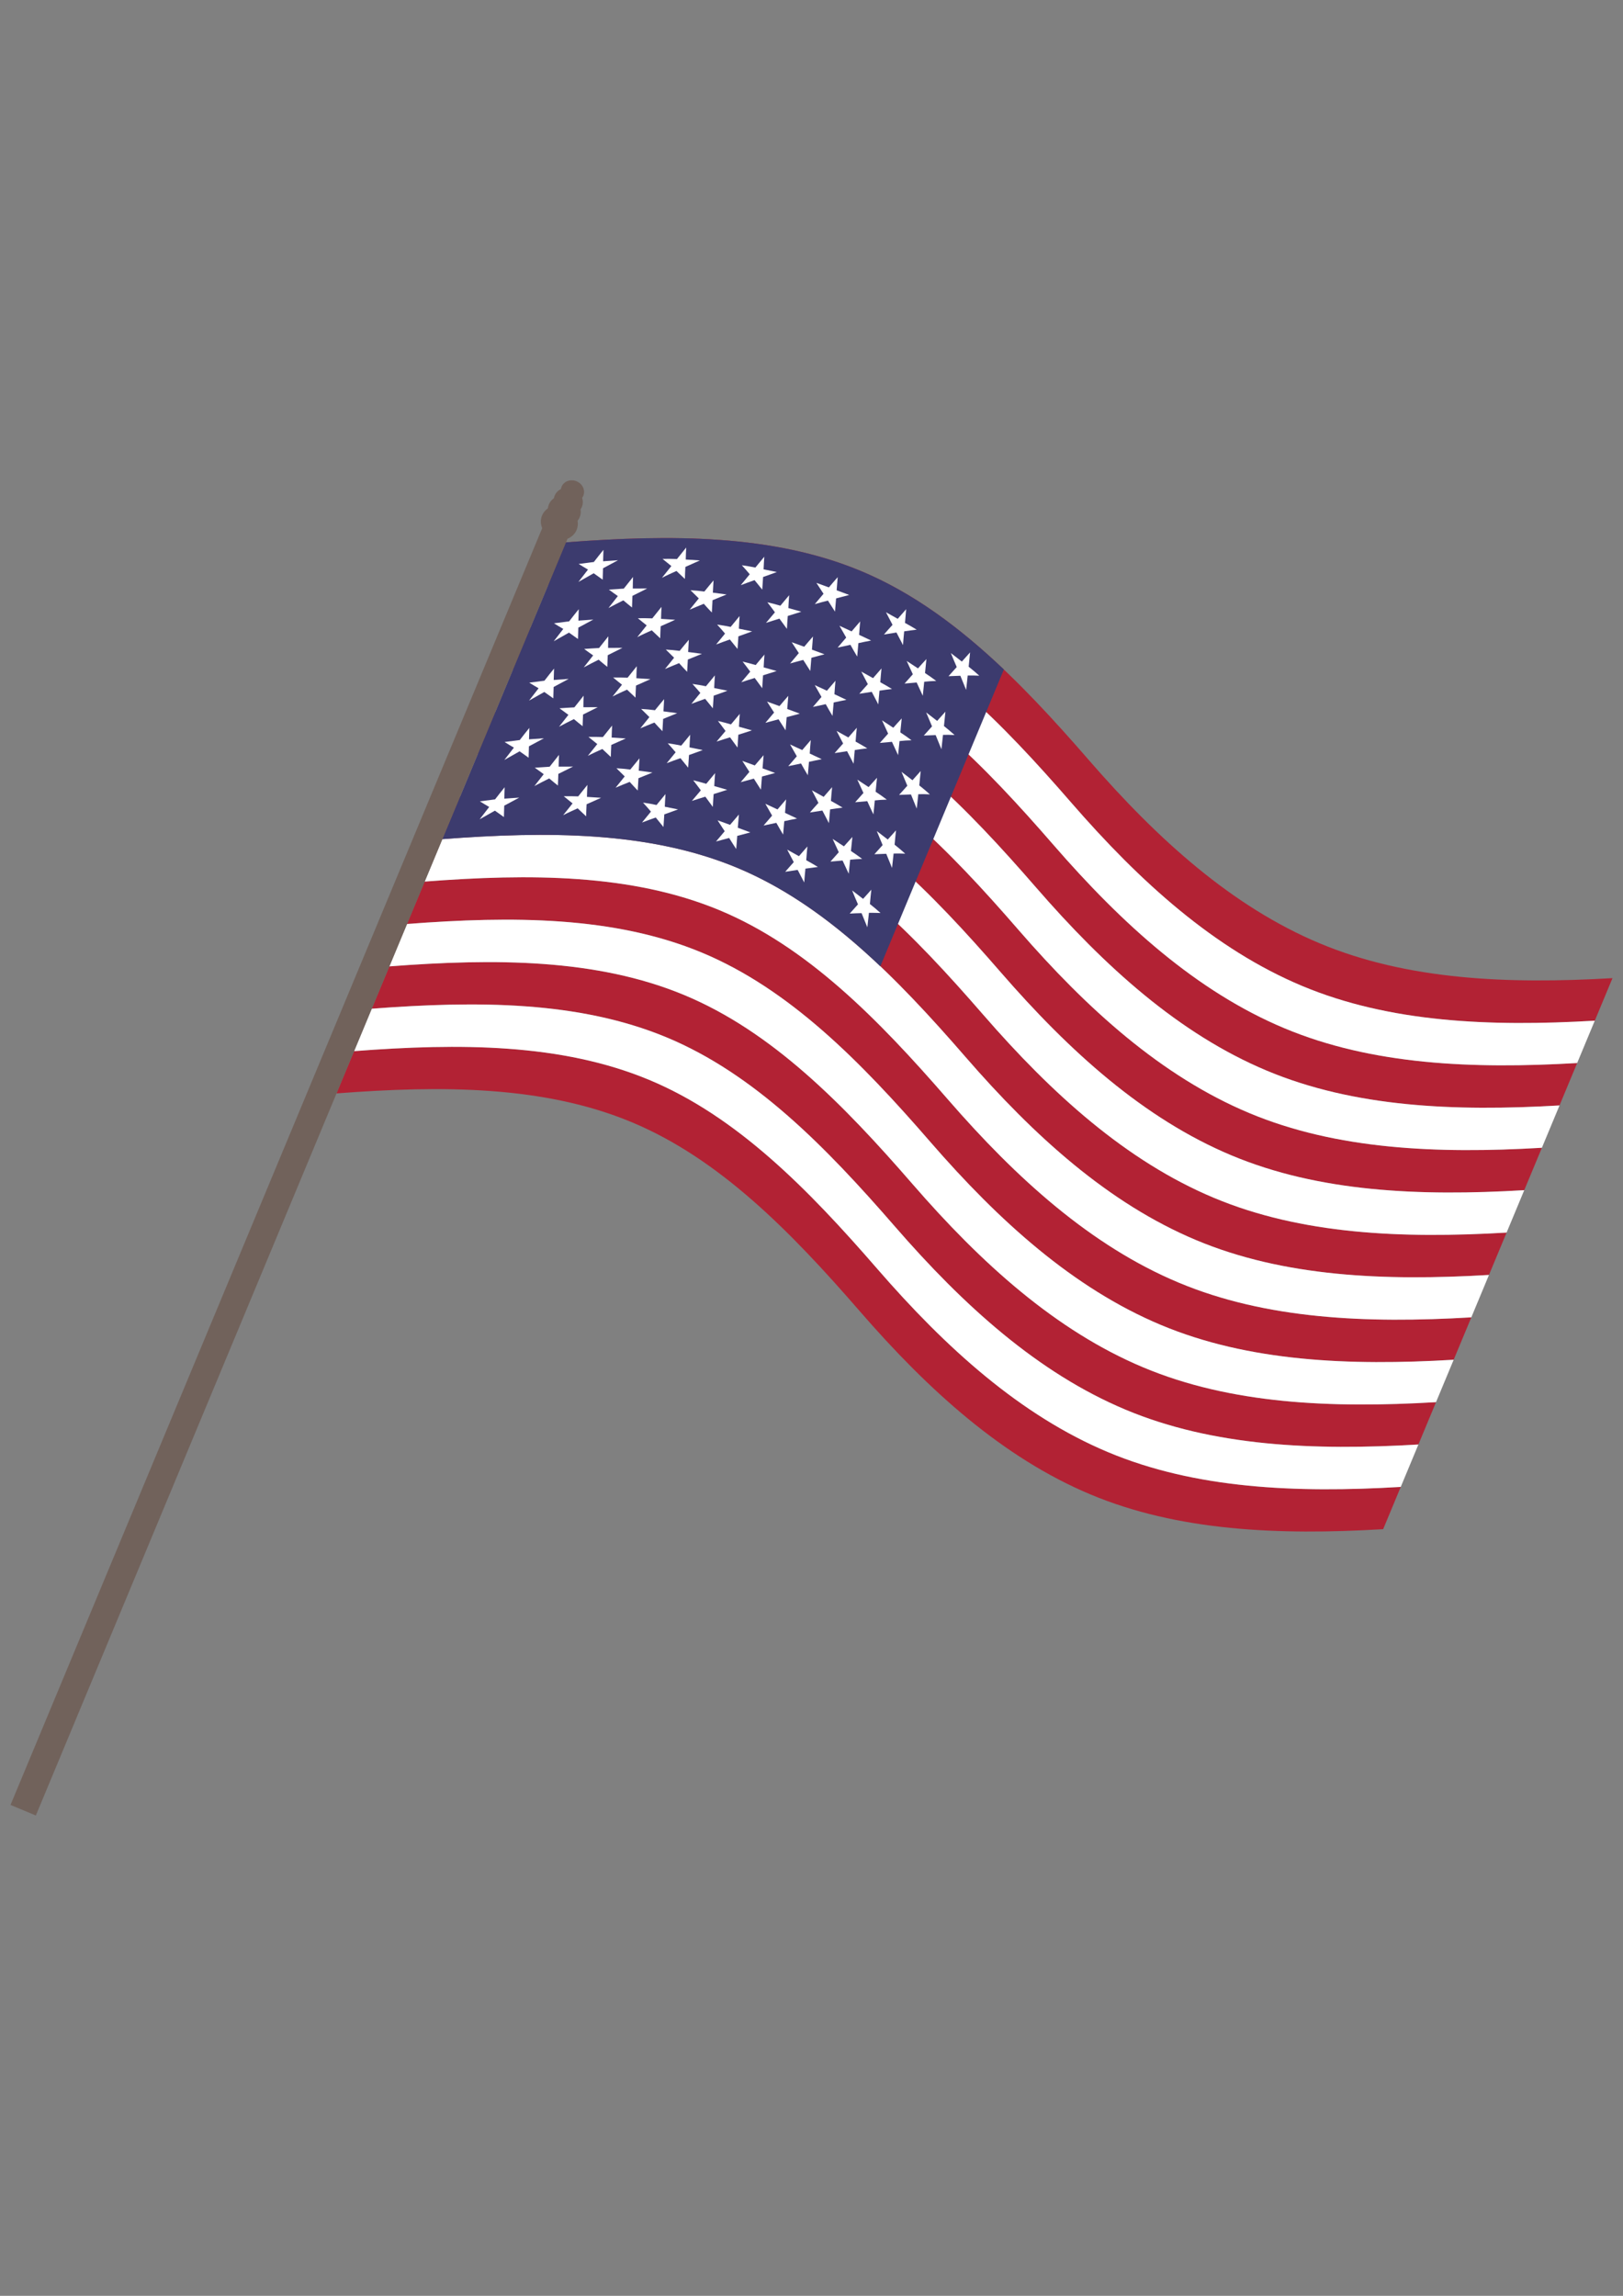 <?xml version="1.0" encoding="UTF-8"?>
<!DOCTYPE svg PUBLIC "-//W3C//DTD SVG 1.1//EN" "http://www.w3.org/Graphics/SVG/1.1/DTD/svg11.dtd">
<!-- Creator: CorelDRAW -->
<svg xmlns="http://www.w3.org/2000/svg" xml:space="preserve" width="210mm" height="297mm" style="shape-rendering:geometricPrecision; text-rendering:geometricPrecision; image-rendering:optimizeQuality; fill-rule:evenodd; clip-rule:evenodd"
viewBox="0 0 210 297"
 xmlns:xlink="http://www.w3.org/1999/xlink">
 <rect x="0" y="0" width="210" height="297" fill="#808080" stroke="none"/>
 <defs>
  <style type="text/css">
   <![CDATA[
    .fil3 {fill:#71625B}
    .fil1 {fill:white;fill-rule:nonzero}
    .fil2 {fill:#3C3B6E;fill-rule:nonzero}
    .fil0 {fill:#B22234;fill-rule:nonzero}
   ]]>
  </style>
 </defs>
 <g id="Warstwa_x0020_1">
  <g id="_164584160">
   <path id="_164590952" class="fil0" d="M206.349 132.043c0.76,-1.826 1.524,-3.66 2.291,-5.505 -13.583,0.794 -26.569,0.235 -37.883,-4.502 -11.318,-4.738 -20.953,-13.436 -29.861,-23.697 -8.986,-10.351 -18.189,-19.76 -29.534,-24.482 -11.345,-4.722 -24.501,-4.737 -38.155,-3.694 -0.768,1.844 -1.531,3.679 -2.291,5.505 13.654,-1.042 26.809,-1.024 38.155,3.694 11.346,4.717 20.552,14.122 29.538,24.473 8.908,10.261 18.54,18.963 29.857,23.706 11.312,4.741 24.3,5.295 37.883,4.502z"/>
   <path id="_164590424" class="fil0" d="M201.785 143.006c0.76,-1.826 1.52,-3.651 2.284,-5.486 -13.583,0.794 -26.569,0.235 -37.883,-4.502 -11.318,-4.738 -20.953,-13.436 -29.861,-23.697 -8.986,-10.351 -18.189,-19.76 -29.534,-24.482 -11.345,-4.722 -24.501,-4.736 -38.155,-3.694 -0.764,1.835 -1.524,3.661 -2.284,5.486 13.654,-1.042 26.809,-1.024 38.155,3.694 11.346,4.717 20.552,14.122 29.538,24.473 8.908,10.261 18.54,18.963 29.857,23.706 11.312,4.741 24.3,5.295 37.883,4.502z"/>
   <path id="_164590376" class="fil0" d="M197.221 153.97c0.76,-1.826 1.52,-3.651 2.284,-5.486 -13.583,0.794 -26.57,0.239 -37.883,-4.502 -11.317,-4.743 -20.95,-13.439 -29.857,-23.706 -8.982,-10.354 -18.193,-19.751 -29.538,-24.473 -11.345,-4.722 -24.501,-4.737 -38.155,-3.694 -0.764,1.835 -1.524,3.66 -2.284,5.486 13.654,-1.042 26.808,-1.019 38.151,3.703 11.344,4.722 20.552,14.122 29.538,24.473 8.908,10.261 18.543,18.959 29.861,23.697 11.314,4.737 24.296,5.305 37.883,4.502z"/>
   <path id="_164590448" class="fil0" d="M192.658 164.933c0.756,-1.817 1.516,-3.642 2.28,-5.477 -13.583,0.794 -26.57,0.239 -37.883,-4.502 -11.317,-4.743 -20.949,-13.445 -29.857,-23.706 -8.986,-10.351 -18.192,-19.756 -29.538,-24.473 -11.347,-4.718 -24.501,-4.737 -38.155,-3.694 -0.764,1.835 -1.524,3.661 -2.28,5.477 13.654,-1.042 26.808,-1.019 38.151,3.703 11.344,4.722 20.559,14.11 29.541,24.464 8.907,10.267 18.54,18.963 29.857,23.706 11.312,4.741 24.296,5.305 37.883,4.502z"/>
   <path id="_164590328" class="fil0" d="M188.09 175.906c0.76,-1.826 1.52,-3.651 2.284,-5.486 -13.586,0.803 -26.57,0.239 -37.883,-4.502 -11.317,-4.743 -20.949,-13.445 -29.857,-23.706 -8.986,-10.351 -18.197,-19.747 -29.541,-24.464 -11.346,-4.717 -24.497,-4.746 -38.151,-3.703 -0.764,1.835 -1.524,3.661 -2.284,5.486 13.654,-1.042 26.808,-1.019 38.151,3.703 11.344,4.722 20.559,14.11 29.541,24.464 8.907,10.267 18.54,18.963 29.857,23.706 11.312,4.741 24.296,5.305 37.883,4.502z"/>
   <path id="_164590880" class="fil0" d="M183.527 186.869c0.76,-1.826 1.52,-3.651 2.28,-5.477 -13.586,0.803 -26.572,0.244 -37.883,-4.502 -11.316,-4.748 -20.946,-13.448 -29.853,-23.715 -8.982,-10.354 -18.201,-19.738 -29.545,-24.455 -11.346,-4.717 -24.497,-4.746 -38.151,-3.703 -0.76,1.826 -1.52,3.651 -2.28,5.477 13.654,-1.042 26.806,-1.014 38.151,3.703 11.345,4.717 20.556,14.113 29.541,24.464 8.908,10.261 18.54,18.963 29.857,23.706 11.312,4.741 24.296,5.305 37.883,4.502z"/>
   <path id="_164590496" class="fil0" d="M43.534 141.449c13.654,-1.042 26.806,-1.014 38.151,3.703 11.345,4.717 20.563,14.101 29.545,24.455 8.907,10.267 18.537,18.967 29.853,23.715 11.31,4.746 24.296,5.305 37.883,4.502 0.756,-1.817 1.516,-3.642 2.276,-5.468 -13.586,0.803 -26.572,0.244 -37.883,-4.502 -11.316,-4.748 -20.946,-13.448 -29.853,-23.715 -8.982,-10.354 -18.201,-19.738 -29.545,-24.455 -11.346,-4.717 -24.497,-4.746 -38.151,-3.703 -0.76,1.826 -1.52,3.651 -2.276,5.468z"/>
   <path id="_164590520" class="fil1" d="M181.243 192.356c-13.586,0.803 -26.572,0.244 -37.883,-4.502 -11.316,-4.748 -20.946,-13.448 -29.853,-23.715 -8.982,-10.354 -18.201,-19.738 -29.545,-24.455 -11.346,-4.717 -24.497,-4.746 -38.151,-3.703 0.76,-1.826 1.52,-3.651 2.284,-5.486 13.654,-1.042 26.806,-1.014 38.151,3.703 11.345,4.717 20.556,14.113 29.541,24.464 8.908,10.261 18.54,18.963 29.857,23.706 11.312,4.741 24.296,5.305 37.883,4.502 -0.764,1.835 -1.524,3.661 -2.284,5.486z"/>
   <path id="_164590112" class="fil1" d="M52.658 119.531c13.654,-1.042 26.808,-1.019 38.151,3.703 11.344,4.722 20.559,14.11 29.541,24.464 8.907,10.267 18.54,18.963 29.857,23.706 11.312,4.741 24.296,5.305 37.883,4.502 -0.764,1.835 -1.524,3.661 -2.284,5.486 -13.586,0.803 -26.572,0.244 -37.883,-4.502 -11.316,-4.748 -20.946,-13.448 -29.853,-23.715 -8.982,-10.354 -18.201,-19.738 -29.545,-24.455 -11.346,-4.717 -24.497,-4.746 -38.151,-3.703 0.76,-1.826 1.52,-3.651 2.284,-5.486z"/>
   <path id="_164589896" class="fil1" d="M190.374 170.42c-13.586,0.803 -26.57,0.239 -37.883,-4.502 -11.317,-4.743 -20.949,-13.445 -29.857,-23.706 -8.986,-10.351 -18.197,-19.747 -29.541,-24.464 -11.346,-4.717 -24.497,-4.746 -38.151,-3.703 0.76,-1.826 1.52,-3.651 2.284,-5.486 13.654,-1.042 26.808,-1.019 38.151,3.703 11.344,4.722 20.559,14.11 29.541,24.464 8.907,10.267 18.54,18.963 29.857,23.706 11.312,4.741 24.296,5.305 37.883,4.502 -0.764,1.835 -1.524,3.66 -2.284,5.486z"/>
   <path id="_164589824" class="fil1" d="M61.789 97.595c13.654,-1.042 26.808,-1.019 38.151,3.703 11.344,4.722 20.552,14.122 29.538,24.473 8.908,10.261 18.543,18.959 29.861,23.697 11.314,4.737 24.296,5.305 37.883,4.502 -0.764,1.835 -1.524,3.66 -2.284,5.486 -13.583,0.794 -26.57,0.239 -37.883,-4.502 -11.317,-4.743 -20.949,-13.445 -29.857,-23.706 -8.986,-10.351 -18.192,-19.756 -29.538,-24.473 -11.347,-4.718 -24.501,-4.737 -38.155,-3.694 0.76,-1.826 1.52,-3.651 2.284,-5.486z"/>
   <path id="_164589920" class="fil1" d="M199.505 148.484c-13.583,0.794 -26.57,0.239 -37.883,-4.502 -11.317,-4.743 -20.95,-13.439 -29.857,-23.706 -8.982,-10.354 -18.193,-19.751 -29.538,-24.473 -11.345,-4.722 -24.501,-4.737 -38.155,-3.694 0.76,-1.826 1.52,-3.651 2.28,-5.477 13.654,-1.042 26.809,-1.024 38.155,3.694 11.346,4.717 20.552,14.122 29.538,24.473 8.908,10.261 18.54,18.963 29.857,23.706 11.312,4.741 24.3,5.295 37.883,4.502 -0.76,1.826 -1.52,3.651 -2.28,5.477z"/>
   <path id="_164589608" class="fil1" d="M70.916 75.668c13.654,-1.042 26.809,-1.024 38.155,3.694 11.346,4.717 20.552,14.122 29.538,24.473 8.908,10.261 18.54,18.963 29.857,23.706 11.312,4.741 24.3,5.295 37.883,4.502 -0.76,1.826 -1.52,3.651 -2.28,5.477 -13.583,0.794 -26.569,0.235 -37.883,-4.502 -11.318,-4.738 -20.953,-13.436 -29.861,-23.697 -8.986,-10.351 -18.189,-19.76 -29.534,-24.482 -11.345,-4.722 -24.501,-4.736 -38.155,-3.694 0.76,-1.826 1.52,-3.651 2.28,-5.477z"/>
   <path id="_164590232" class="fil2" d="M129.891 86.607l-3.707 8.906c-1.397,3.356 -2.798,6.722 -4.195,10.079 -1.397,3.356 -2.798,6.722 -4.195,10.079l-3.885 9.333c-5.684,-5.394 -11.724,-9.908 -18.531,-12.742 -11.344,-4.722 -24.497,-4.746 -38.151,-3.703l3.527 -8.475c1.397,-3.356 2.794,-6.713 4.195,-10.079 1.397,-3.356 2.794,-6.713 4.195,-10.079l4.064 -9.763c13.654,-1.042 26.809,-1.024 38.155,3.694 6.808,2.831 12.846,7.35 18.528,12.749z"/>
   <path id="_164589704" class="fil1" d="M65.297 101.84c-0.012,0.487 -0.028,0.984 -0.044,1.481 0.642,-0.054 1.277,-0.09 1.933,-0.138 -0.654,0.349 -1.308,0.698 -1.944,1.044 -0.012,0.488 -0.025,0.975 -0.041,1.472 -0.392,-0.281 -0.787,-0.553 -1.165,-0.828 -0.661,0.367 -1.327,0.744 -1.974,1.117 0.413,-0.535 0.823,-1.061 1.236,-1.595 -0.41,-0.235 -0.817,-0.479 -1.207,-0.727 0.653,-0.081 1.311,-0.172 1.964,-0.253 0.409,-0.526 0.823,-1.06 1.242,-1.571z"/>
   <path id="_156954400" class="fil3" d="M4.637 234.863l-3.277 -1.365 68.794 -165.167c-0.219,-0.521 -0.242,-1.107 -0.018,-1.646 0.16,-0.383 0.424,-0.694 0.752,-0.918 0.018,-0.172 0.061,-0.344 0.13,-0.51 0.139,-0.334 0.368,-0.606 0.651,-0.805 0.02,-0.113 0.053,-0.226 0.099,-0.336 0.159,-0.382 0.45,-0.671 0.807,-0.847 0.015,-0.102 0.043,-0.205 0.085,-0.304 0.297,-0.712 1.167,-1.027 1.944,-0.704 0.777,0.324 1.167,1.164 0.87,1.876 -0.041,0.099 -0.094,0.191 -0.155,0.274 0.127,0.377 0.126,0.788 -0.033,1.17 -0.046,0.11 -0.102,0.212 -0.168,0.306 0.059,0.341 0.027,0.695 -0.113,1.029 -0.069,0.166 -0.161,0.317 -0.27,0.451 0.072,0.39 0.038,0.797 -0.122,1.18 -0.225,0.539 -0.657,0.936 -1.182,1.147l-68.794 165.167z"/>
   <path id="_164589680" class="fil1" d="M112.74 115.098c-0.066,0.615 -0.131,1.231 -0.183,1.852 0.467,0.366 0.923,0.759 1.375,1.162 -0.502,-0.016 -1.004,-0.032 -1.499,-0.024 -0.069,0.625 -0.135,1.24 -0.208,1.873 -0.247,-0.628 -0.502,-1.237 -0.747,-1.832 -0.513,0.011 -1.026,0.023 -1.534,0.058 0.356,-0.398 0.709,-0.787 1.069,-1.194 -0.263,-0.591 -0.517,-1.201 -0.758,-1.804 0.471,0.357 0.939,0.723 1.42,1.094 0.356,-0.398 0.713,-0.796 1.065,-1.185z"/>
   <path id="_164589776" class="fil1" d="M115.935 107.421c-0.066,0.615 -0.131,1.231 -0.183,1.852 0.467,0.366 0.923,0.759 1.375,1.162 -0.502,-0.016 -1.004,-0.032 -1.503,-0.015 -0.066,0.615 -0.131,1.231 -0.204,1.864 -0.251,-0.619 -0.502,-1.237 -0.747,-1.832 -0.513,0.011 -1.03,0.032 -1.534,0.058 0.356,-0.398 0.709,-0.787 1.065,-1.185 -0.259,-0.6 -0.513,-1.21 -0.755,-1.813 0.471,0.357 0.939,0.723 1.42,1.094 0.356,-0.398 0.713,-0.796 1.065,-1.185z"/>
   <path id="_164589008" class="fil1" d="M119.131 99.743c-0.069,0.625 -0.131,1.231 -0.187,1.861 0.467,0.366 0.923,0.759 1.375,1.162 -0.498,-0.025 -1,-0.041 -1.499,-0.024 -0.066,0.615 -0.135,1.24 -0.204,1.864 -0.251,-0.619 -0.502,-1.237 -0.747,-1.832 -0.513,0.011 -1.03,0.032 -1.534,0.058 0.352,-0.389 0.709,-0.787 1.065,-1.185 -0.259,-0.6 -0.513,-1.21 -0.758,-1.804 0.471,0.357 0.939,0.723 1.42,1.094 0.36,-0.407 0.713,-0.796 1.069,-1.194z"/>
   <path id="_164589032" class="fil1" d="M122.327 92.066c-0.069,0.624 -0.131,1.231 -0.187,1.861 0.467,0.366 0.923,0.759 1.375,1.162 -0.498,-0.025 -1,-0.041 -1.499,-0.024 -0.066,0.615 -0.135,1.24 -0.204,1.864 -0.251,-0.619 -0.506,-1.228 -0.747,-1.832 -0.517,0.02 -1.03,0.032 -1.534,0.058 0.352,-0.389 0.709,-0.787 1.065,-1.185 -0.259,-0.6 -0.513,-1.21 -0.758,-1.804 0.471,0.357 0.939,0.723 1.42,1.094 0.36,-0.407 0.713,-0.796 1.069,-1.194z"/>
   <path id="_164589488" class="fil1" d="M125.519 84.398c-0.066,0.615 -0.127,1.222 -0.183,1.852 0.467,0.366 0.923,0.759 1.375,1.162 -0.498,-0.025 -1.004,-0.032 -1.499,-0.024 -0.069,0.625 -0.135,1.24 -0.204,1.864 -0.251,-0.619 -0.506,-1.228 -0.747,-1.832 -0.517,0.02 -1.03,0.032 -1.534,0.058 0.352,-0.389 0.705,-0.778 1.065,-1.185 -0.263,-0.591 -0.513,-1.21 -0.758,-1.804 0.471,0.357 0.939,0.723 1.42,1.094 0.36,-0.407 0.713,-0.796 1.065,-1.185z"/>
   <path id="_164589416" class="fil1" d="M110.289 108.273c-0.066,0.615 -0.123,1.212 -0.185,1.819 0.486,0.32 0.969,0.65 1.45,1.021 -0.517,0.02 -1.038,0.05 -1.553,0.103 -0.066,0.615 -0.123,1.212 -0.185,1.819 -0.27,-0.573 -0.536,-1.155 -0.796,-1.713 -0.525,0.039 -1.053,0.086 -1.568,0.14 0.356,-0.398 0.717,-0.805 1.077,-1.212 -0.27,-0.573 -0.536,-1.155 -0.793,-1.722 0.486,0.32 0.973,0.641 1.459,0.961 0.36,-0.407 0.717,-0.805 1.094,-1.215z"/>
   <path id="_164588864" class="fil1" d="M113.477 100.614c-0.058,0.597 -0.12,1.203 -0.181,1.81 0.486,0.32 0.969,0.65 1.45,1.021 -0.513,0.011 -1.034,0.041 -1.553,0.103 -0.062,0.606 -0.12,1.203 -0.181,1.81 -0.274,-0.564 -0.54,-1.146 -0.796,-1.713 -0.525,0.039 -1.057,0.096 -1.568,0.14 0.356,-0.398 0.717,-0.805 1.073,-1.203 -0.266,-0.582 -0.532,-1.164 -0.793,-1.722 0.486,0.32 0.973,0.641 1.459,0.961 0.36,-0.407 0.717,-0.805 1.09,-1.206z"/>
   <path id="_164589512" class="fil1" d="M116.673 92.937c-0.062,0.606 -0.12,1.203 -0.181,1.81 0.486,0.32 0.969,0.65 1.45,1.021 -0.513,0.011 -1.034,0.041 -1.553,0.103 -0.062,0.606 -0.123,1.212 -0.185,1.819 -0.27,-0.573 -0.536,-1.155 -0.793,-1.722 -0.525,0.039 -1.057,0.096 -1.568,0.14 0.352,-0.389 0.716,-0.805 1.073,-1.203 -0.266,-0.582 -0.532,-1.164 -0.793,-1.722 0.486,0.32 0.973,0.641 1.459,0.961 0.36,-0.407 0.716,-0.805 1.09,-1.206z"/>
   <path id="_164588840" class="fil1" d="M119.869 85.26c-0.062,0.606 -0.12,1.203 -0.181,1.81 0.486,0.32 0.969,0.65 1.45,1.021 -0.513,0.011 -1.038,0.05 -1.553,0.103 -0.062,0.606 -0.123,1.212 -0.185,1.819 -0.27,-0.573 -0.536,-1.155 -0.793,-1.722 -0.528,0.048 -1.057,0.096 -1.568,0.14 0.352,-0.389 0.716,-0.805 1.073,-1.203 -0.27,-0.573 -0.532,-1.164 -0.793,-1.722 0.486,0.32 0.973,0.64 1.459,0.961 0.36,-0.407 0.716,-0.805 1.09,-1.206z"/>
   <path id="_164588816" class="fil1" d="M104.47 109.503c-0.054,0.588 -0.112,1.185 -0.152,1.779 0.501,0.284 1.007,0.558 1.511,0.875 -0.536,0.066 -1.076,0.141 -1.616,0.216 -0.058,0.597 -0.112,1.185 -0.156,1.788 -0.281,-0.546 -0.563,-1.091 -0.848,-1.627 -0.544,0.084 -1.083,0.16 -1.613,0.249 0.364,-0.416 0.732,-0.842 1.109,-1.252 -0.285,-0.536 -0.57,-1.073 -0.852,-1.618 0.502,0.284 1.007,0.558 1.522,0.848 0.368,-0.425 0.732,-0.842 1.095,-1.258z"/>
   <path id="_164589152" class="fil1" d="M107.666 101.826c-0.054,0.588 -0.112,1.185 -0.152,1.779 0.501,0.284 1.007,0.558 1.511,0.875 -0.536,0.066 -1.076,0.141 -1.619,0.226 -0.054,0.588 -0.108,1.176 -0.152,1.779 -0.285,-0.536 -0.563,-1.091 -0.848,-1.627 -0.544,0.084 -1.087,0.169 -1.613,0.249 0.364,-0.416 0.732,-0.841 1.105,-1.243 -0.281,-0.546 -0.567,-1.082 -0.848,-1.627 0.502,0.284 1.007,0.558 1.522,0.848 0.368,-0.425 0.732,-0.841 1.095,-1.258z"/>
   <path id="_164589080" class="fil1" d="M110.861 94.148c-0.058,0.597 -0.112,1.185 -0.156,1.788 0.502,0.284 1.007,0.558 1.511,0.875 -0.532,0.057 -1.072,0.132 -1.615,0.216 -0.054,0.588 -0.112,1.185 -0.152,1.779 -0.285,-0.536 -0.563,-1.091 -0.848,-1.627 -0.544,0.084 -1.087,0.169 -1.613,0.249 0.364,-0.416 0.728,-0.832 1.105,-1.243 -0.285,-0.536 -0.567,-1.082 -0.848,-1.628 0.502,0.284 1.007,0.558 1.522,0.848 0.368,-0.425 0.728,-0.832 1.095,-1.258z"/>
   <path id="_164589056" class="fil1" d="M114.057 86.471c-0.058,0.597 -0.112,1.185 -0.156,1.788 0.502,0.284 1.007,0.558 1.511,0.875 -0.532,0.057 -1.072,0.132 -1.615,0.216 -0.054,0.588 -0.112,1.185 -0.152,1.779 -0.285,-0.536 -0.567,-1.082 -0.848,-1.627 -0.544,0.084 -1.087,0.169 -1.613,0.249 0.364,-0.416 0.728,-0.832 1.105,-1.243 -0.285,-0.536 -0.567,-1.082 -0.848,-1.628 0.502,0.284 1.007,0.558 1.522,0.848 0.368,-0.425 0.728,-0.832 1.096,-1.258z"/>
   <path id="_164588624" class="fil1" d="M117.249 78.803c-0.054,0.588 -0.108,1.176 -0.152,1.779 0.502,0.284 1.007,0.558 1.511,0.875 -0.532,0.057 -1.076,0.141 -1.616,0.216 -0.058,0.597 -0.112,1.185 -0.152,1.779 -0.285,-0.536 -0.567,-1.082 -0.848,-1.627 -0.544,0.084 -1.087,0.169 -1.617,0.259 0.368,-0.425 0.732,-0.841 1.109,-1.252 -0.285,-0.536 -0.567,-1.082 -0.848,-1.627 0.502,0.284 1.007,0.558 1.522,0.848 0.364,-0.416 0.728,-0.832 1.092,-1.248z"/>
   <path id="_164588240" class="fil1" d="M101.716 103.408c-0.054,0.588 -0.101,1.158 -0.141,1.751 0.521,0.238 1.038,0.485 1.554,0.733 -0.551,0.103 -1.11,0.223 -1.651,0.341 -0.05,0.579 -0.104,1.167 -0.151,1.736 -0.3,-0.5 -0.593,-1.018 -0.876,-1.521 -0.555,0.112 -1.114,0.233 -1.655,0.35 0.368,-0.425 0.739,-0.86 1.107,-1.285 -0.297,-0.509 -0.589,-1.027 -0.872,-1.531 0.52,0.238 1.037,0.485 1.571,0.729 0.371,-0.434 0.743,-0.869 1.115,-1.303z"/>
   <path id="_164588120" class="fil1" d="M104.908 95.74c-0.054,0.588 -0.101,1.158 -0.137,1.742 0.521,0.238 1.037,0.485 1.554,0.733 -0.551,0.102 -1.11,0.223 -1.651,0.341 -0.05,0.579 -0.104,1.167 -0.151,1.737 -0.3,-0.5 -0.597,-1.009 -0.876,-1.522 -0.559,0.121 -1.114,0.233 -1.655,0.35 0.368,-0.425 0.739,-0.86 1.107,-1.285 -0.297,-0.509 -0.589,-1.027 -0.872,-1.531 0.52,0.238 1.037,0.485 1.571,0.729 0.368,-0.425 0.739,-0.86 1.111,-1.294z"/>
   <path id="_164588504" class="fil1" d="M108.103 88.063c-0.054,0.588 -0.101,1.158 -0.137,1.742 0.521,0.238 1.037,0.485 1.554,0.733 -0.551,0.103 -1.11,0.223 -1.651,0.341 -0.05,0.579 -0.104,1.167 -0.151,1.737 -0.3,-0.5 -0.597,-1.009 -0.876,-1.522 -0.559,0.121 -1.114,0.233 -1.659,0.359 0.372,-0.434 0.743,-0.869 1.111,-1.294 -0.296,-0.509 -0.589,-1.027 -0.872,-1.531 0.521,0.238 1.038,0.485 1.571,0.729 0.368,-0.425 0.739,-0.86 1.111,-1.294z"/>
   <path id="_164588456" class="fil1" d="M111.299 80.386c-0.054,0.588 -0.101,1.158 -0.137,1.742 0.521,0.238 1.037,0.485 1.554,0.733 -0.551,0.103 -1.11,0.223 -1.651,0.341 -0.054,0.588 -0.104,1.167 -0.151,1.737 -0.3,-0.5 -0.597,-1.009 -0.876,-1.521 -0.559,0.121 -1.114,0.233 -1.659,0.359 0.372,-0.434 0.739,-0.86 1.111,-1.294 -0.296,-0.509 -0.589,-1.027 -0.872,-1.531 0.521,0.238 1.037,0.485 1.571,0.729 0.368,-0.425 0.739,-0.86 1.111,-1.294z"/>
   <path id="_164588360" class="fil1" d="M95.606 105.374c-0.046,0.57 -0.093,1.139 -0.14,1.709 0.536,0.202 1.072,0.403 1.625,0.601 -0.57,0.148 -1.14,0.296 -1.697,0.45 -0.043,0.561 -0.089,1.13 -0.136,1.7 -0.312,-0.472 -0.62,-0.954 -0.914,-1.43 -0.574,0.157 -1.144,0.306 -1.701,0.459 0.375,-0.444 0.754,-0.896 1.126,-1.331 -0.308,-0.482 -0.62,-0.954 -0.922,-1.412 0.539,0.193 1.075,0.394 1.615,0.587 0.375,-0.444 0.75,-0.887 1.143,-1.334z"/>
   <path id="_164588432" class="fil1" d="M98.802 97.697c-0.046,0.57 -0.093,1.139 -0.136,1.7 0.536,0.202 1.072,0.403 1.625,0.601 -0.574,0.157 -1.144,0.306 -1.701,0.46 -0.043,0.56 -0.089,1.13 -0.136,1.7 -0.312,-0.472 -0.616,-0.963 -0.914,-1.43 -0.57,0.148 -1.144,0.306 -1.701,0.459 0.375,-0.444 0.754,-0.896 1.126,-1.331 -0.308,-0.482 -0.62,-0.954 -0.918,-1.421 0.54,0.192 1.075,0.394 1.615,0.587 0.371,-0.434 0.747,-0.878 1.139,-1.325z"/>
   <path id="_164588024" class="fil1" d="M101.997 90.02c-0.043,0.561 -0.093,1.139 -0.136,1.7 0.536,0.202 1.072,0.403 1.625,0.601 -0.574,0.157 -1.144,0.305 -1.701,0.459 -0.043,0.561 -0.089,1.13 -0.136,1.7 -0.312,-0.473 -0.616,-0.963 -0.914,-1.43 -0.57,0.148 -1.144,0.306 -1.701,0.46 0.375,-0.444 0.754,-0.896 1.126,-1.331 -0.308,-0.482 -0.62,-0.954 -0.918,-1.421 0.54,0.192 1.075,0.394 1.615,0.587 0.371,-0.434 0.751,-0.887 1.139,-1.325z"/>
   <path id="_164588000" class="fil1" d="M105.193 82.342c-0.043,0.561 -0.093,1.139 -0.136,1.7 0.536,0.202 1.072,0.403 1.625,0.601 -0.574,0.157 -1.144,0.306 -1.697,0.45 -0.046,0.57 -0.089,1.13 -0.14,1.709 -0.308,-0.482 -0.616,-0.963 -0.914,-1.43 -0.57,0.148 -1.14,0.296 -1.701,0.46 0.379,-0.453 0.754,-0.896 1.13,-1.34 -0.312,-0.472 -0.624,-0.945 -0.922,-1.412 0.54,0.193 1.075,0.394 1.615,0.587 0.371,-0.434 0.751,-0.887 1.139,-1.325z"/>
   <path id="_164588144" class="fil1" d="M108.389 74.665c-0.043,0.561 -0.093,1.139 -0.136,1.7 0.536,0.202 1.072,0.403 1.625,0.601 -0.57,0.148 -1.144,0.305 -1.697,0.45 -0.046,0.57 -0.089,1.13 -0.14,1.709 -0.308,-0.482 -0.616,-0.963 -0.914,-1.43 -0.57,0.148 -1.14,0.296 -1.701,0.46 0.379,-0.453 0.754,-0.896 1.13,-1.34 -0.312,-0.472 -0.62,-0.954 -0.922,-1.412 0.54,0.192 1.075,0.394 1.615,0.587 0.371,-0.434 0.75,-0.887 1.139,-1.325z"/>
   <path id="_164588696" class="fil1" d="M92.53 100.013c-0.046,0.57 -0.086,1.121 -0.111,1.678 0.551,0.165 1.106,0.321 1.674,0.483 -0.586,0.185 -1.167,0.36 -1.756,0.554 -0.039,0.551 -0.082,1.112 -0.103,1.66 -0.327,-0.436 -0.65,-0.881 -0.973,-1.326 -0.586,0.185 -1.167,0.36 -1.739,0.551 0.379,-0.453 0.758,-0.905 1.159,-1.371 -0.327,-0.436 -0.65,-0.881 -0.985,-1.299 0.566,0.129 1.117,0.294 1.685,0.455 0.383,-0.462 0.762,-0.914 1.149,-1.385z"/>
   <path id="_164587808" class="fil1" d="M95.718 92.354c-0.039,0.551 -0.082,1.112 -0.103,1.66 0.555,0.156 1.11,0.312 1.678,0.473 -0.589,0.194 -1.171,0.37 -1.76,0.563 -0.039,0.551 -0.078,1.103 -0.103,1.66 -0.327,-0.436 -0.65,-0.881 -0.973,-1.326 -0.586,0.185 -1.167,0.36 -1.739,0.551 0.379,-0.453 0.758,-0.905 1.159,-1.371 -0.327,-0.436 -0.65,-0.881 -0.985,-1.299 0.566,0.129 1.121,0.285 1.689,0.446 0.375,-0.444 0.758,-0.905 1.137,-1.358z"/>
   <path id="_164587664" class="fil1" d="M98.914 84.677c-0.039,0.551 -0.082,1.112 -0.103,1.66 0.555,0.156 1.11,0.312 1.678,0.473 -0.589,0.194 -1.171,0.369 -1.756,0.554 -0.043,0.56 -0.082,1.112 -0.107,1.669 -0.323,-0.445 -0.65,-0.881 -0.973,-1.326 -0.586,0.185 -1.167,0.36 -1.739,0.551 0.379,-0.453 0.758,-0.905 1.159,-1.371 -0.327,-0.436 -0.65,-0.881 -0.985,-1.299 0.566,0.129 1.121,0.285 1.689,0.446 0.375,-0.444 0.758,-0.905 1.137,-1.358z"/>
   <path id="_164587616" class="fil1" d="M102.11 77c-0.039,0.551 -0.082,1.112 -0.103,1.66 0.555,0.156 1.11,0.312 1.678,0.473 -0.589,0.194 -1.171,0.37 -1.756,0.554 -0.043,0.561 -0.082,1.112 -0.107,1.669 -0.323,-0.445 -0.65,-0.881 -0.973,-1.326 -0.585,0.185 -1.167,0.36 -1.739,0.551 0.379,-0.453 0.758,-0.905 1.159,-1.371 -0.327,-0.436 -0.646,-0.89 -0.985,-1.299 0.566,0.129 1.121,0.285 1.689,0.446 0.375,-0.444 0.758,-0.905 1.137,-1.358z"/>
   <path id="_164587688" class="fil1" d="M86.109 102.727c-0.035,0.542 -0.07,1.085 -0.092,1.633 0.57,0.119 1.14,0.239 1.714,0.349 -0.601,0.221 -1.201,0.443 -1.777,0.642 -0.039,0.551 -0.074,1.094 -0.109,1.636 -0.335,-0.418 -0.673,-0.826 -0.998,-1.229 -0.597,0.212 -1.194,0.424 -1.781,0.651 0.387,-0.471 0.773,-0.942 1.16,-1.413 -0.342,-0.4 -0.684,-0.799 -1.024,-1.165 0.589,0.074 1.163,0.184 1.746,0.309 0.387,-0.471 0.77,-0.933 1.16,-1.413z"/>
   <path id="_164587520" class="fil1" d="M89.305 95.05c-0.035,0.542 -0.07,1.085 -0.092,1.633 0.57,0.119 1.14,0.239 1.714,0.349 -0.601,0.221 -1.201,0.443 -1.777,0.642 -0.039,0.551 -0.074,1.094 -0.109,1.636 -0.335,-0.418 -0.673,-0.826 -0.998,-1.229 -0.597,0.212 -1.194,0.424 -1.781,0.651 0.387,-0.471 0.773,-0.942 1.16,-1.413 -0.342,-0.4 -0.684,-0.799 -1.024,-1.165 0.589,0.074 1.163,0.184 1.75,0.3 0.383,-0.462 0.766,-0.924 1.156,-1.404z"/>
   <path id="_164587448" class="fil1" d="M92.5 87.373c-0.035,0.542 -0.07,1.085 -0.092,1.633 0.57,0.119 1.14,0.239 1.714,0.349 -0.601,0.221 -1.201,0.443 -1.777,0.642 -0.039,0.551 -0.074,1.094 -0.109,1.636 -0.335,-0.418 -0.673,-0.826 -0.998,-1.229 -0.597,0.212 -1.194,0.424 -1.781,0.651 0.387,-0.471 0.773,-0.942 1.16,-1.413 -0.342,-0.399 -0.684,-0.799 -1.024,-1.165 0.589,0.074 1.163,0.184 1.75,0.3 0.383,-0.462 0.77,-0.933 1.156,-1.404z"/>
   <path id="_164587760" class="fil1" d="M95.696 79.696c-0.035,0.542 -0.07,1.085 -0.092,1.633 0.57,0.119 1.14,0.239 1.714,0.349 -0.601,0.221 -1.201,0.443 -1.777,0.642 -0.039,0.551 -0.074,1.094 -0.109,1.636 -0.335,-0.418 -0.673,-0.826 -0.998,-1.229 -0.597,0.212 -1.194,0.424 -1.78,0.651 0.387,-0.471 0.773,-0.942 1.16,-1.413 -0.342,-0.4 -0.684,-0.799 -1.024,-1.165 0.589,0.074 1.163,0.184 1.75,0.3 0.383,-0.462 0.77,-0.933 1.156,-1.404z"/>
   <path id="_164587472" class="fil1" d="M98.892 72.019c-0.035,0.542 -0.07,1.085 -0.092,1.633 0.57,0.119 1.14,0.239 1.714,0.349 -0.601,0.221 -1.201,0.443 -1.777,0.642 -0.039,0.551 -0.074,1.094 -0.109,1.636 -0.335,-0.418 -0.673,-0.826 -0.998,-1.229 -0.597,0.212 -1.194,0.424 -1.78,0.651 0.387,-0.471 0.773,-0.942 1.16,-1.413 -0.342,-0.399 -0.684,-0.799 -1.024,-1.165 0.589,0.074 1.163,0.184 1.75,0.3 0.383,-0.462 0.77,-0.933 1.156,-1.404z"/>
   <path id="_164587256" class="fil1" d="M82.743 98.102c-0.031,0.533 -0.062,1.066 -0.094,1.599 0.589,0.074 1.174,0.157 1.777,0.236 -0.612,0.249 -1.224,0.497 -1.819,0.742 -0.035,0.542 -0.062,1.066 -0.09,1.59 -0.354,-0.372 -0.707,-0.744 -1.043,-1.12 -0.612,0.249 -1.22,0.488 -1.822,0.752 0.394,-0.489 0.785,-0.969 1.179,-1.458 -0.357,-0.363 -0.722,-0.708 -1.07,-1.056 0.604,0.037 1.205,0.084 1.79,0.167 0.391,-0.48 0.785,-0.969 1.193,-1.453z"/>
   <path id="_164585600" class="fil1" d="M85.931 90.444c-0.027,0.524 -0.059,1.057 -0.086,1.581 0.589,0.074 1.174,0.157 1.777,0.236 -0.612,0.249 -1.224,0.497 -1.819,0.742 -0.035,0.542 -0.063,1.067 -0.09,1.591 -0.354,-0.372 -0.707,-0.744 -1.043,-1.12 -0.612,0.249 -1.22,0.488 -1.822,0.752 0.394,-0.489 0.785,-0.969 1.179,-1.458 -0.357,-0.363 -0.722,-0.708 -1.07,-1.056 0.604,0.037 1.204,0.084 1.79,0.167 0.387,-0.471 0.781,-0.96 1.185,-1.435z"/>
   <path id="_164585456" class="fil1" d="M89.127 82.766c-0.028,0.524 -0.055,1.048 -0.086,1.581 0.589,0.074 1.174,0.157 1.777,0.236 -0.612,0.249 -1.224,0.497 -1.819,0.742 -0.035,0.542 -0.063,1.067 -0.09,1.591 -0.353,-0.372 -0.707,-0.744 -1.04,-1.129 -0.616,0.258 -1.224,0.497 -1.826,0.761 0.394,-0.489 0.785,-0.969 1.179,-1.458 -0.357,-0.363 -0.722,-0.708 -1.07,-1.056 0.604,0.037 1.204,0.084 1.79,0.167 0.391,-0.48 0.781,-0.96 1.185,-1.435z"/>
   <path id="_164585480" class="fil1" d="M92.322 75.089c-0.028,0.524 -0.055,1.048 -0.086,1.581 0.589,0.074 1.174,0.157 1.777,0.236 -0.608,0.239 -1.224,0.497 -1.819,0.742 -0.035,0.542 -0.062,1.066 -0.09,1.591 -0.353,-0.372 -0.707,-0.744 -1.04,-1.129 -0.616,0.258 -1.224,0.497 -1.826,0.761 0.394,-0.489 0.785,-0.969 1.179,-1.458 -0.357,-0.363 -0.719,-0.717 -1.07,-1.056 0.604,0.037 1.204,0.084 1.79,0.167 0.391,-0.48 0.781,-0.96 1.185,-1.435z"/>
   <path id="_164585120" class="fil1" d="M76.004 101.541c-0.024,0.515 -0.051,1.039 -0.057,1.55 0.604,0.037 1.204,0.084 1.826,0.117 -0.623,0.276 -1.254,0.57 -1.874,0.837 -0.027,0.524 -0.051,1.039 -0.061,1.56 -0.365,-0.345 -0.73,-0.689 -1.095,-1.034 -0.627,0.285 -1.25,0.561 -1.879,0.888 0.406,-0.517 0.804,-1.015 1.223,-1.526 -0.384,-0.299 -0.76,-0.616 -1.141,-0.925 0.623,-0.008 1.242,-0.008 1.868,0.017 0.394,-0.489 0.796,-0.997 1.19,-1.486z"/>
   <path id="_164585240" class="fil1" d="M79.2 93.864c-0.024,0.515 -0.051,1.039 -0.057,1.55 0.604,0.037 1.204,0.084 1.826,0.117 -0.623,0.276 -1.254,0.57 -1.874,0.837 -0.027,0.524 -0.051,1.039 -0.061,1.56 -0.365,-0.345 -0.73,-0.69 -1.095,-1.034 -0.627,0.285 -1.25,0.561 -1.879,0.888 0.406,-0.516 0.804,-1.015 1.223,-1.526 -0.384,-0.299 -0.76,-0.616 -1.141,-0.925 0.623,-0.008 1.243,-0.008 1.868,0.017 0.394,-0.489 0.796,-0.997 1.19,-1.486z"/>
   <path id="_164585048" class="fil1" d="M82.395 86.187c-0.024,0.515 -0.051,1.039 -0.057,1.55 0.604,0.037 1.204,0.084 1.826,0.117 -0.623,0.276 -1.254,0.57 -1.874,0.837 -0.027,0.524 -0.051,1.039 -0.061,1.56 -0.365,-0.345 -0.73,-0.689 -1.095,-1.034 -0.627,0.285 -1.25,0.561 -1.879,0.888 0.406,-0.517 0.804,-1.015 1.223,-1.526 -0.384,-0.299 -0.76,-0.617 -1.141,-0.925 0.623,-0.008 1.243,-0.008 1.868,0.017 0.394,-0.489 0.796,-0.997 1.19,-1.486z"/>
   <path id="_164585576" class="fil1" d="M85.591 78.51c-0.024,0.515 -0.051,1.039 -0.058,1.55 0.604,0.037 1.205,0.084 1.826,0.118 -0.623,0.276 -1.254,0.57 -1.874,0.837 -0.027,0.524 -0.051,1.039 -0.061,1.56 -0.365,-0.345 -0.73,-0.689 -1.095,-1.034 -0.627,0.285 -1.25,0.561 -1.879,0.888 0.406,-0.517 0.804,-1.015 1.223,-1.526 -0.384,-0.299 -0.76,-0.616 -1.141,-0.925 0.623,-0.008 1.242,-0.008 1.868,0.017 0.394,-0.489 0.796,-0.997 1.19,-1.486z"/>
   <path id="_164585624" class="fil1" d="M88.787 70.833c-0.024,0.515 -0.051,1.039 -0.058,1.55 0.604,0.037 1.205,0.084 1.826,0.118 -0.623,0.276 -1.254,0.57 -1.874,0.837 -0.028,0.524 -0.051,1.039 -0.061,1.56 -0.365,-0.345 -0.73,-0.689 -1.095,-1.034 -0.627,0.285 -1.25,0.561 -1.879,0.888 0.406,-0.516 0.804,-1.015 1.223,-1.526 -0.384,-0.299 -0.76,-0.617 -1.141,-0.925 0.623,-0.008 1.242,-0.008 1.868,0.017 0.394,-0.489 0.796,-0.997 1.191,-1.486z"/>
   <path id="_164585672" class="fil1" d="M72.33 97.656c-0.024,0.515 -0.043,1.021 -0.046,1.523 0.619,0.001 1.242,-0.008 1.862,-0.007 -0.639,0.312 -1.277,0.625 -1.902,0.943 -0.02,0.506 -0.04,1.012 -0.056,1.508 -0.384,-0.299 -0.76,-0.616 -1.127,-0.919 -0.638,0.312 -1.288,0.653 -1.921,0.989 0.402,-0.508 0.811,-1.033 1.213,-1.541 -0.388,-0.29 -0.783,-0.562 -1.161,-0.837 0.638,-0.045 1.277,-0.09 1.929,-0.129 0.402,-0.507 0.804,-1.015 1.21,-1.532z"/>
   <path id="_164584952" class="fil1" d="M75.518 89.997c-0.016,0.497 -0.04,1.012 -0.035,1.496 0.619,0.001 1.239,0.002 1.862,-0.007 -0.642,0.322 -1.281,0.634 -1.906,0.952 -0.02,0.506 -0.04,1.012 -0.056,1.508 -0.384,-0.299 -0.76,-0.617 -1.127,-0.919 -0.639,0.313 -1.288,0.652 -1.921,0.989 0.406,-0.516 0.811,-1.033 1.213,-1.541 -0.388,-0.29 -0.783,-0.562 -1.157,-0.846 0.638,-0.045 1.277,-0.09 1.925,-0.12 0.398,-0.498 0.804,-1.015 1.202,-1.513z"/>
   <path id="_164584616" class="fil1" d="M78.714 82.32c-0.016,0.497 -0.036,1.002 -0.035,1.496 0.619,0.001 1.239,0.002 1.862,-0.007 -0.642,0.322 -1.281,0.634 -1.906,0.952 -0.02,0.506 -0.04,1.012 -0.056,1.508 -0.38,-0.308 -0.76,-0.616 -1.123,-0.928 -0.642,0.322 -1.289,0.653 -1.925,0.998 0.406,-0.517 0.811,-1.033 1.217,-1.55 -0.392,-0.281 -0.787,-0.552 -1.161,-0.837 0.638,-0.045 1.277,-0.09 1.925,-0.12 0.402,-0.507 0.804,-1.015 1.202,-1.513z"/>
   <path id="_164584400" class="fil1" d="M81.91 74.643c-0.016,0.497 -0.036,1.002 -0.035,1.496 0.619,0.001 1.239,0.002 1.862,-0.007 -0.642,0.322 -1.281,0.634 -1.906,0.952 -0.02,0.506 -0.04,1.012 -0.056,1.508 -0.38,-0.308 -0.76,-0.616 -1.123,-0.928 -0.642,0.322 -1.288,0.652 -1.925,0.998 0.406,-0.517 0.811,-1.033 1.217,-1.55 -0.392,-0.281 -0.787,-0.552 -1.161,-0.837 0.638,-0.045 1.277,-0.09 1.929,-0.129 0.398,-0.498 0.8,-1.006 1.198,-1.504z"/>
   <path id="_164584880" class="fil1" d="M68.493 94.163c-0.012,0.488 -0.028,0.984 -0.044,1.481 0.642,-0.054 1.28,-0.099 1.933,-0.138 -0.654,0.349 -1.308,0.698 -1.944,1.044 -0.012,0.487 -0.025,0.975 -0.041,1.472 -0.392,-0.281 -0.787,-0.552 -1.165,-0.828 -0.661,0.367 -1.327,0.744 -1.974,1.117 0.413,-0.535 0.823,-1.061 1.236,-1.595 -0.41,-0.235 -0.817,-0.479 -1.207,-0.727 0.657,-0.09 1.311,-0.172 1.964,-0.253 0.409,-0.526 0.823,-1.06 1.242,-1.571z"/>
   <path id="_164584232" class="fil1" d="M71.689 86.486c-0.012,0.488 -0.028,0.984 -0.044,1.481 0.642,-0.054 1.28,-0.099 1.932,-0.138 -0.654,0.349 -1.308,0.698 -1.944,1.044 -0.012,0.487 -0.025,0.975 -0.041,1.472 -0.392,-0.281 -0.787,-0.552 -1.165,-0.828 -0.661,0.367 -1.327,0.744 -1.974,1.117 0.413,-0.535 0.823,-1.06 1.236,-1.595 -0.411,-0.235 -0.817,-0.48 -1.207,-0.727 0.657,-0.091 1.311,-0.172 1.964,-0.253 0.41,-0.526 0.823,-1.061 1.242,-1.571z"/>
   <path id="_164584208" class="fil1" d="M74.884 78.808c-0.012,0.488 -0.028,0.984 -0.044,1.481 0.642,-0.054 1.28,-0.099 1.932,-0.138 -0.654,0.349 -1.308,0.698 -1.944,1.044 -0.012,0.487 -0.025,0.975 -0.041,1.472 -0.392,-0.281 -0.787,-0.552 -1.165,-0.828 -0.661,0.367 -1.327,0.744 -1.974,1.117 0.413,-0.535 0.823,-1.061 1.236,-1.595 -0.411,-0.235 -0.817,-0.479 -1.207,-0.727 0.657,-0.09 1.311,-0.172 1.964,-0.253 0.41,-0.526 0.823,-1.061 1.242,-1.571z"/>
   <path id="_164584736" class="fil1" d="M78.08 71.131c-0.012,0.488 -0.028,0.984 -0.044,1.481 0.642,-0.054 1.28,-0.099 1.932,-0.138 -0.65,0.34 -1.308,0.698 -1.944,1.044 -0.012,0.487 -0.025,0.975 -0.041,1.472 -0.392,-0.281 -0.787,-0.552 -1.165,-0.828 -0.661,0.367 -1.327,0.744 -1.974,1.117 0.413,-0.535 0.823,-1.061 1.236,-1.595 -0.411,-0.235 -0.814,-0.489 -1.207,-0.727 0.657,-0.091 1.311,-0.172 1.964,-0.253 0.409,-0.526 0.823,-1.061 1.242,-1.572z"/>
  </g>
 </g>
</svg>
